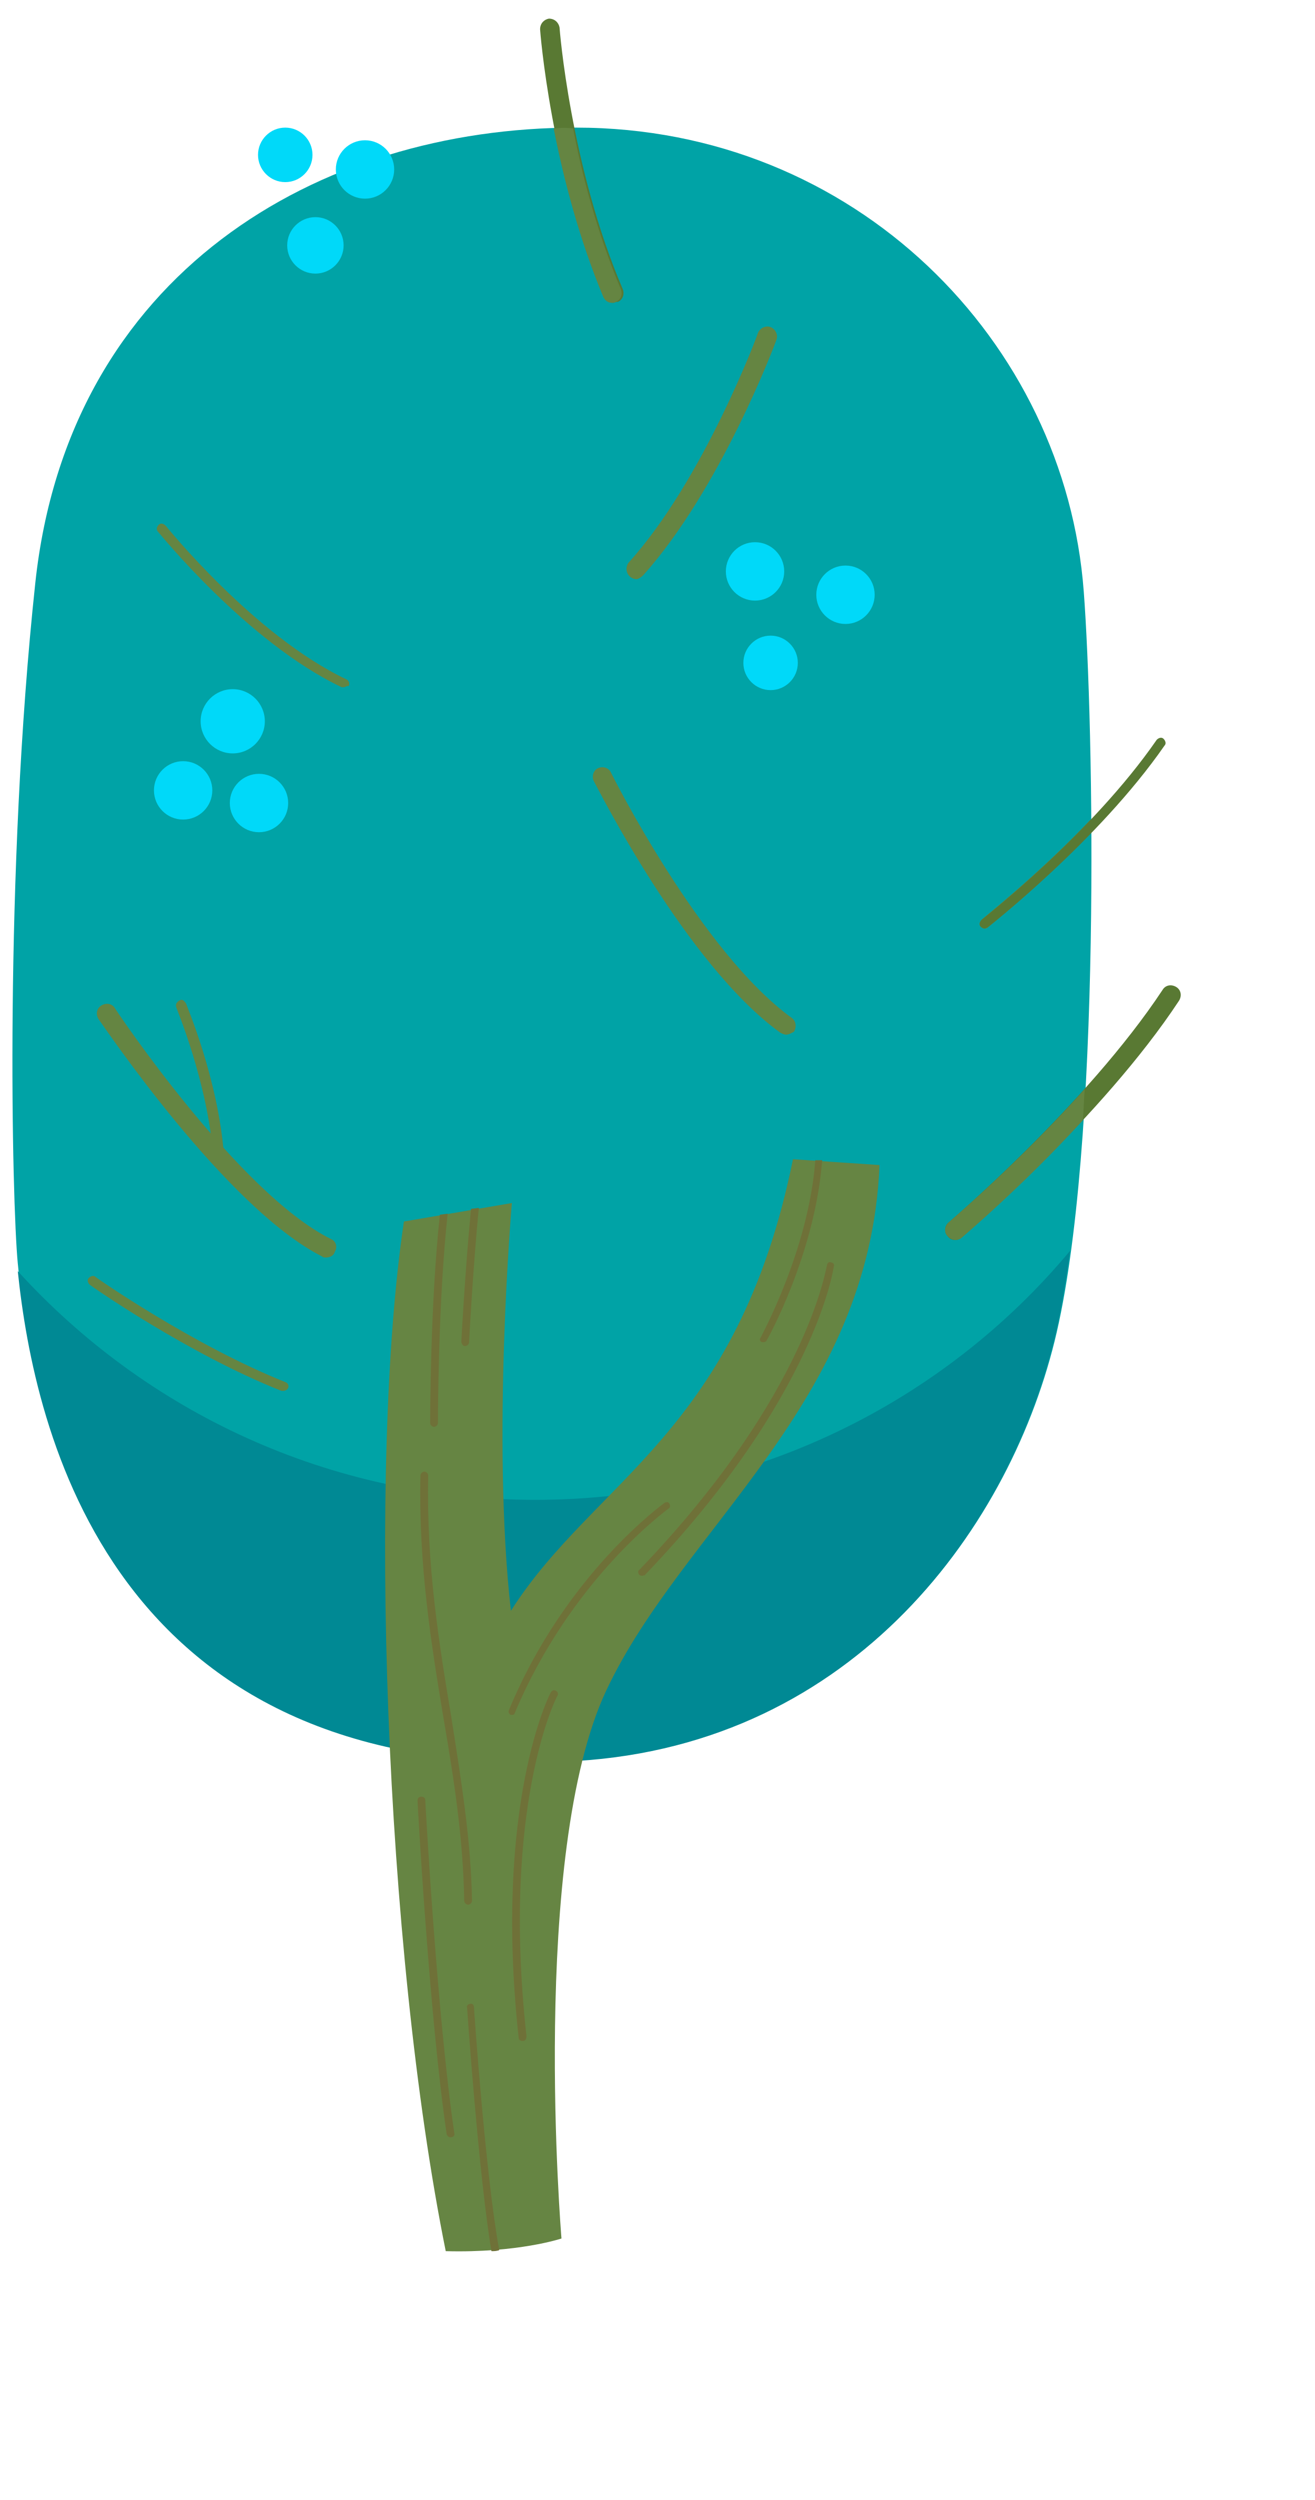 <svg version="1.1" width="110" height="209" viewBox="-1 -1 110 209" xmlns="http://www.w3.org/2000/svg" xmlns:xlink="http://www.w3.org/1999/xlink">
  <!-- Exported by Scratch - http://scratch.mit.edu/ -->
  <g id="ID0.550294317305088" transform="matrix(0.902, 0, 0, 0.902, -0.65, 0.15)">
    <path id="ID0.3859007330611348" fill="#00A3A6" d="M 180.500 193.200 C 182 209.200 189.400 246.100 236.700 244.300 C 265.800 243.200 282.200 221 287.100 201.200 C 292 181.400 291.100 137.400 290.100 124.200 C 288.200 98.500 266.600 76.500 237.900 76.500 C 211.400 76.500 185.700 91.500 182.300 123.300 C 179.100 153.100 179.900 187 180.500 193.200 Z " transform="matrix(0.902, 0, 0, 0.902, -161.55, -58.45)"/>
    <path id="ID0.7298086956143379" fill="#597933" d="M 276.900 190.800 C 276.600 190.800 276.300 190.700 276.100 190.400 C 275.700 190 275.800 189.300 276.200 189 C 276.300 188.900 290.400 176.900 298.200 165.100 C 298.500 164.600 299.100 164.500 299.600 164.800 C 300.100 165.100 300.200 165.700 299.900 166.200 C 292 178.200 277.700 190.400 277.600 190.500 C 277.400 190.700 277.100 190.800 276.900 190.800 Z " transform="matrix(0.902, 0, 0, 0.902, -161.55, -58.45)"/>
    <path id="ID0.947684551589191" fill="#597933" d="M 241.700 94.500 C 241.300 94.500 240.900 94.300 240.800 93.900 C 235.300 81 234.200 66.500 234.200 66.400 C 234.200 65.800 234.600 65.400 235.100 65.300 C 235.700 65.300 236.100 65.700 236.200 66.200 C 236.200 66.300 237.300 80.500 242.700 93.100 C 242.900 93.600 242.700 94.200 242.200 94.400 C 241.900 94.400 241.800 94.500 241.700 94.500 Z " transform="matrix(0.902, 0, 0, 0.902, -161.55, -58.45)"/>
    <g id="ID0.05148568330332637">
      <path id="ID0.24444019235670567" fill="#008994" d="M 233.700 217.500 C 212.500 217.500 193.600 208.400 180.500 194 C 182.200 210.400 190.100 246.100 236.600 244.400 C 265.700 243.300 282.100 221.100 287 201.300 C 287.700 198.600 288.200 195.400 288.700 191.900 C 275.700 207.500 255.900 217.500 233.700 217.500 Z " transform="matrix(0.902, 0, 0, 0.902, -161.55, -58.45)"/>
      <path id="ID0.6204115836881101" fill="#658542" d="M 235.600 76.600 C 236.600 81.700 238.200 87.900 240.700 93.900 C 240.900 94.300 241.200 94.500 241.600 94.500 C 241.700 94.500 241.900 94.500 242 94.400 C 242.500 94.200 242.700 93.600 242.500 93.100 C 240.100 87.400 238.500 81.400 237.600 76.600 C 237 76.500 236.300 76.500 235.600 76.600 Z " transform="matrix(0.902, 0, 0, 0.902, -161.55, -58.45)"/>
      <path id="ID0.6880362373776734" fill="#658542" d="M 290 178.500 C 290.100 177.500 290.100 176.400 290.200 175.300 C 283.400 182.900 276.300 188.900 276.200 189 C 275.800 189.400 275.700 190 276.100 190.400 C 276.300 190.600 276.600 190.800 276.900 190.800 C 277.100 190.800 277.400 190.700 277.500 190.600 C 277.600 190.500 283.700 185.400 290 178.500 Z " transform="matrix(0.902, 0, 0, 0.902, -161.55, -58.45)"/>
      <path id="ID0.22185335354879498" fill="#658542" d="M 290.800 149 C 290.800 148.500 290.800 148 290.800 147.600 C 285.200 153.500 279.600 157.800 279.600 157.900 C 279.400 158.100 279.300 158.400 279.500 158.600 C 279.600 158.700 279.700 158.800 279.900 158.800 C 280 158.800 280.100 158.800 280.200 158.700 C 280.300 158.600 285.400 154.600 290.800 149 Z " transform="matrix(0.902, 0, 0, 0.902, -161.55, -58.45)"/>
    </g>
    <path id="ID0.6895963493734598" fill="#668543" d="M 220.200 188.900 L 231.300 187 C 231.300 187 229.200 211.200 231.200 228.900 C 239.800 215.400 254.500 210.600 260.200 182.500 L 269.100 183.100 C 268.100 207.600 248.900 220.300 241 237.100 C 233.100 253.900 236.400 293.400 236.400 293.400 C 236.400 293.400 231.900 294.900 224.500 294.700 C 218.200 263.500 216.500 213.600 220.200 188.900 Z " transform="matrix(0.902, 0, 0, 0.902, -161.55, -58.45)"/>
    <path id="ID0.32222417602315545" fill="#658542" d="M 214 134 C 213.900 134 213.900 134 213.800 134 C 204.100 129.400 195 118.100 194.900 118 C 194.700 117.800 194.800 117.500 195 117.300 C 195.200 117.100 195.500 117.200 195.700 117.400 C 195.800 117.500 204.800 128.700 214.300 133.200 C 214.500 133.300 214.700 133.600 214.500 133.900 C 214.400 133.800 214.200 134 214 134 Z " transform="matrix(0.902, 0, 0, 0.902, -161.55, -58.45)"/>
    <path id="ID0.7736222739331424" fill="#658542" d="M 244.100 122.900 C 243.900 122.900 243.600 122.800 243.400 122.600 C 243 122.200 243 121.600 243.300 121.200 C 251 112.700 256.600 97.700 256.600 97.600 C 256.800 97.100 257.400 96.800 257.900 97 C 258.400 97.200 258.700 97.800 258.500 98.300 C 258.300 98.900 252.700 113.700 244.800 122.500 C 244.600 122.700 244.300 122.900 244.100 122.900 Z " transform="matrix(0.902, 0, 0, 0.902, -161.55, -58.45)"/>
    <path id="ID0.05090508842840791" fill="#00D9F9" d="M 202.600 134.200 C 203.510 134.200 204.335 134.570 204.933 135.167 C 205.530 135.765 205.900 136.590 205.900 137.500 C 205.900 138.410 205.530 139.235 204.933 139.833 C 204.335 140.430 203.510 140.800 202.600 140.800 C 201.690 140.800 200.865 140.430 200.267 139.833 C 199.670 139.235 199.300 138.410 199.300 137.500 C 199.300 136.590 199.670 135.765 200.267 135.167 C 200.865 134.570 201.690 134.200 202.600 134.200 Z " transform="matrix(0.902, 0, 0, 0.902, -161.55, -58.45)"/>
    <path id="ID0.632450308650732" fill="#00D9F9" d="M 197.500 141.600 C 198.328 141.600 199.078 141.936 199.621 142.479 C 200.164 143.022 200.500 143.772 200.500 144.600 C 200.500 145.428 200.164 146.178 199.621 146.721 C 199.078 147.264 198.328 147.600 197.500 147.600 C 196.672 147.600 195.922 147.264 195.379 146.721 C 194.836 146.178 194.500 145.428 194.500 144.600 C 194.500 143.772 194.836 143.022 195.379 142.479 C 195.922 141.936 196.672 141.600 197.500 141.600 Z " transform="matrix(0.902, 0, 0, 0.902, -161.55, -58.45)"/>
    <path id="ID0.5379299973137677" fill="#00D9F9" d="M 205.300 142.900 C 206.128 142.900 206.878 143.236 207.421 143.779 C 207.964 144.322 208.300 145.072 208.300 145.900 C 208.300 146.728 207.964 147.478 207.421 148.021 C 206.878 148.564 206.128 148.900 205.300 148.900 C 204.472 148.900 203.722 148.564 203.179 148.021 C 202.636 147.478 202.300 146.728 202.300 145.900 C 202.300 145.072 202.636 144.322 203.179 143.779 C 203.722 143.236 204.472 142.900 205.300 142.900 Z " transform="matrix(0.902, 0, 0, 0.902, -161.55, -58.45)"/>
    <path id="ID0.361918181180954" fill="#00D9F9" d="M 256.300 119.100 C 257.128 119.100 257.878 119.436 258.421 119.979 C 258.964 120.522 259.300 121.272 259.300 122.100 C 259.300 122.928 258.964 123.678 258.421 124.221 C 257.878 124.764 257.128 125.100 256.300 125.100 C 255.472 125.100 254.722 124.764 254.179 124.221 C 253.636 123.678 253.300 122.928 253.300 122.100 C 253.300 121.272 253.636 120.522 254.179 119.979 C 254.722 119.436 255.472 119.100 256.300 119.100 Z " transform="matrix(0.902, 0, 0, 0.902, -161.55, -58.45)"/>
    <path id="ID0.18709017150104046" fill="#00D9F9" d="M 265.600 121.500 C 266.428 121.500 267.178 121.836 267.721 122.379 C 268.264 122.922 268.600 123.672 268.600 124.500 C 268.600 125.328 268.264 126.078 267.721 126.621 C 267.178 127.164 266.428 127.500 265.600 127.500 C 264.772 127.500 264.022 127.164 263.479 126.621 C 262.936 126.078 262.600 125.328 262.600 124.500 C 262.600 123.672 262.936 122.922 263.479 122.379 C 264.022 121.836 264.772 121.500 265.600 121.500 Z " transform="matrix(0.902, 0, 0, 0.902, -161.55, -58.45)"/>
    <path id="ID0.17630170844495296" fill="#00D9F9" d="M 257.900 128.700 C 258.672 128.700 259.372 129.014 259.879 129.521 C 260.386 130.028 260.700 130.728 260.700 131.500 C 260.700 132.272 260.386 132.972 259.879 133.479 C 259.372 133.986 258.672 134.300 257.900 134.300 C 257.128 134.300 256.428 133.986 255.921 133.479 C 255.414 132.972 255.100 132.272 255.100 131.500 C 255.100 130.728 255.414 130.028 255.921 129.521 C 256.428 129.014 257.128 128.700 257.900 128.700 Z " transform="matrix(0.902, 0, 0, 0.902, -161.55, -58.45)"/>
    <path id="ID0.502802615519613" fill="#00D9F9" d="M 208 76.500 C 208.772 76.500 209.472 76.814 209.979 77.321 C 210.486 77.828 210.800 78.528 210.800 79.300 C 210.800 80.072 210.486 80.772 209.979 81.279 C 209.472 81.786 208.772 82.100 208 82.100 C 207.228 82.100 206.528 81.786 206.021 81.279 C 205.514 80.772 205.200 80.072 205.200 79.300 C 205.200 78.528 205.514 77.828 206.021 77.321 C 206.528 76.814 207.228 76.500 208 76.500 Z " transform="matrix(0.902, 0, 0, 0.902, -161.55, -58.45)"/>
    <path id="ID0.693880258128047" fill="#00D9F9" d="M 216.200 77.800 C 217.028 77.800 217.778 78.136 218.321 78.679 C 218.864 79.222 219.200 79.972 219.200 80.800 C 219.200 81.628 218.864 82.378 218.321 82.921 C 217.778 83.464 217.028 83.800 216.200 83.800 C 215.372 83.800 214.622 83.464 214.079 82.921 C 213.536 82.378 213.200 81.628 213.200 80.800 C 213.200 79.972 213.536 79.222 214.079 78.679 C 214.622 78.136 215.372 77.800 216.200 77.800 Z " transform="matrix(0.902, 0, 0, 0.902, -161.55, -58.45)"/>
    <path id="ID0.7145482078194618" fill="#00D9F9" d="M 211.100 85.700 C 211.900 85.700 212.625 86.025 213.150 86.550 C 213.675 87.075 214 87.800 214 88.600 C 214 89.400 213.675 90.125 213.150 90.650 C 212.625 91.175 211.900 91.500 211.100 91.500 C 210.300 91.500 209.575 91.175 209.050 90.650 C 208.525 90.125 208.200 89.400 208.200 88.600 C 208.200 87.800 208.525 87.075 209.050 86.550 C 209.575 86.025 210.300 85.700 211.100 85.700 Z " transform="matrix(0.902, 0, 0, 0.902, -161.55, -58.45)"/>
    <path id="ID0.8779263910837471" fill="#658542" d="M 259.500 169.700 C 259.300 169.700 259.100 169.600 258.900 169.500 C 249.200 162.500 240.100 144.300 239.700 143.600 C 239.500 143.100 239.700 142.500 240.200 142.300 C 240.700 142.100 241.300 142.300 241.500 142.800 C 241.600 143 250.700 161.200 260.100 168 C 260.500 168.300 260.600 168.900 260.300 169.400 C 260.100 169.500 259.800 169.700 259.500 169.700 Z " transform="matrix(0.902, 0, 0, 0.902, -161.55, -58.45)"/>
    <path id="ID0.06188164837658405" fill="#597933" d="M 279.900 158.800 C 279.800 158.800 279.600 158.700 279.500 158.600 C 279.300 158.400 279.400 158.100 279.600 157.900 C 279.700 157.800 290.900 149.100 297.600 139.400 C 297.800 139.200 298.100 139.100 298.300 139.300 C 298.500 139.500 298.600 139.800 298.400 140 C 291.600 149.800 280.300 158.600 280.200 158.700 C 280.100 158.700 280 158.800 279.900 158.800 Z " transform="matrix(0.902, 0, 0, 0.902, -161.55, -58.45)"/>
    <path id="ID0.8177636587060988" fill="#658542" d="M 212.200 192.600 C 212 192.600 211.900 192.600 211.800 192.500 C 201.900 187.500 189.400 168.900 188.800 168.100 C 188.500 167.600 188.600 167 189.100 166.700 C 189.600 166.400 190.200 166.500 190.500 167 C 190.600 167.200 203.200 186 212.700 190.700 C 213.200 190.900 213.400 191.500 213.100 192 C 213 192.400 212.600 192.600 212.200 192.600 Z " transform="matrix(0.902, 0, 0, 0.902, -161.55, -58.45)"/>
    <path id="ID0.11684365104883909" fill="#658542" d="M 201.100 182.700 C 200.800 182.700 200.600 182.500 200.600 182.200 C 200 174.500 196.800 167 196.800 166.900 C 196.700 166.600 196.800 166.400 197.100 166.200 C 197.400 166 197.600 166.200 197.800 166.500 C 197.800 166.600 201.100 174.200 201.700 182.100 C 201.600 182.400 201.400 182.700 201.100 182.700 C 201.100 182.700 201.100 182.700 201.100 182.700 Z " transform="matrix(0.902, 0, 0, 0.902, -161.55, -58.45)"/>
    <path id="ID0.11691076727584004" fill="#658542" d="M 207.800 206.300 C 207.700 206.300 207.700 206.300 207.600 206.300 C 198 202.500 188 195.500 187.900 195.400 C 187.700 195.200 187.600 194.900 187.800 194.700 C 188 194.500 188.300 194.400 188.500 194.600 C 188.600 194.700 198.500 201.600 208 205.400 C 208.300 205.500 208.400 205.800 208.300 206 C 208.200 206.200 208 206.300 207.800 206.300 Z " transform="matrix(0.902, 0, 0, 0.902, -161.55, -58.45)"/>
    <path id="ID0.7919257855974138" fill="#6F7138" d="M 225 283 C 224.800 283 224.700 282.900 224.600 282.700 C 222.800 270.500 221.600 248.600 221.600 248.400 C 221.600 248.200 221.700 248 222 248 C 222.200 248 222.400 248.100 222.400 248.400 C 222.400 248.600 223.600 270.500 225.400 282.700 C 225.400 282.800 225.300 283 225 283 C 225 283 225 283 225 283 Z " transform="matrix(0.902, 0, 0, 0.902, -161.55, -58.45)"/>
    <path id="ID0.15677868807688355" fill="#6F7138" d="M 227.400 269.600 C 227.400 269.400 227.200 269.200 227 269.300 C 226.800 269.300 226.600 269.500 226.700 269.700 C 226.700 269.900 227.900 287 229.200 294.700 C 229.500 294.700 229.700 294.700 230 294.600 C 228.600 287 227.400 269.800 227.400 269.600 Z " transform="matrix(0.902, 0, 0, 0.902, -161.55, -58.45)"/>
    <path id="ID0.2363038375042379" fill="#6F7138" d="M 257 201.300 C 257.100 201.300 257.100 201.300 257.200 201.300 C 257.300 201.300 257.500 201.200 257.500 201.100 C 257.600 201 262.500 192.100 263.200 182.600 L 262.500 182.600 C 261.800 191.900 256.900 200.700 256.900 200.800 C 256.700 201 256.800 201.200 257 201.300 Z " transform="matrix(0.902, 0, 0, 0.902, -161.55, -58.45)"/>
    <path id="ID0.13449593726545572" fill="#6F7138" d="M 231.300 239.600 C 231.300 239.600 231.200 239.600 231.200 239.600 C 231 239.500 230.900 239.300 231 239.100 C 236.800 225.100 246.900 217.900 247 217.800 C 247.200 217.700 247.400 217.700 247.500 217.900 C 247.600 218.100 247.600 218.300 247.400 218.400 C 247.300 218.500 237.400 225.600 231.600 239.400 C 231.600 239.500 231.500 239.600 231.300 239.600 Z " transform="matrix(0.902, 0, 0, 0.902, -161.55, -58.45)"/>
    <path id="ID0.9665087992325425" fill="#6F7138" d="M 244.700 225.300 C 244.600 225.300 244.500 225.300 244.400 225.200 C 244.300 225.100 244.200 224.800 244.400 224.700 C 261.800 206.600 263.600 193.500 263.700 193.400 C 263.700 193.200 263.900 193 264.100 193.100 C 264.300 193.100 264.500 193.300 264.400 193.500 C 264.400 193.600 262.500 207 244.900 225.300 C 244.900 225.200 244.800 225.300 244.700 225.300 Z " transform="matrix(0.902, 0, 0, 0.902, -161.55, -58.45)"/>
    <path id="ID0.47477131709456444" fill="#6F7138" d="M 223.900 188.200 C 222.900 197.300 222.900 209.400 222.900 209.600 C 222.900 209.800 223.100 210 223.300 210 C 223.500 210 223.700 209.800 223.700 209.600 C 223.700 209.500 223.700 197.200 224.700 188.100 L 223.900 188.200 Z " transform="matrix(0.902, 0, 0, 0.902, -161.55, -58.45)"/>
    <path id="ID0.817719716578722" fill="#6F7138" d="M 226.500 201.700 C 226.500 201.700 226.600 201.700 226.500 201.700 C 226.700 201.700 226.900 201.500 226.900 201.300 C 226.900 201.200 227.300 193.700 227.900 187.500 L 227.100 187.600 C 226.500 193.800 226.100 201.200 226.100 201.300 C 226.200 201.600 226.300 201.700 226.500 201.700 Z " transform="matrix(0.902, 0, 0, 0.902, -161.55, -58.45)"/>
    <path id="ID0.8305955952964723" fill="#6F7138" d="M 226.800 259.100 C 226.600 259.100 226.400 258.900 226.400 258.700 C 226.300 252.500 225.400 246.500 224.300 240.100 C 223 232.300 221.700 224.200 221.900 215 C 221.900 214.800 222.100 214.600 222.300 214.600 C 222.500 214.600 222.700 214.800 222.700 215 C 222.500 224.200 223.800 232.200 225.100 240 C 226.100 246.400 227.100 252.500 227.200 258.700 C 227.200 258.900 227 259.100 226.800 259.100 C 226.800 259.100 226.800 259.100 226.800 259.100 Z " transform="matrix(0.902, 0, 0, 0.902, -161.55, -58.45)"/>
    <path id="ID0.6774556548334658" fill="#6F7138" d="M 232.400 273.100 C 232.200 273.100 232 273 232 272.800 C 229.400 248.800 235.200 237.400 235.300 237.300 C 235.400 237.100 235.600 237 235.800 237.100 C 236 237.200 236.100 237.400 236 237.600 C 235.900 237.700 230.200 248.900 232.800 272.600 C 232.800 272.900 232.700 273.100 232.400 273.100 C 232.400 273.100 232.400 273.100 232.400 273.100 Z " transform="matrix(0.902, 0, 0, 0.902, -161.55, -58.45)"/>
  </g>
</svg>